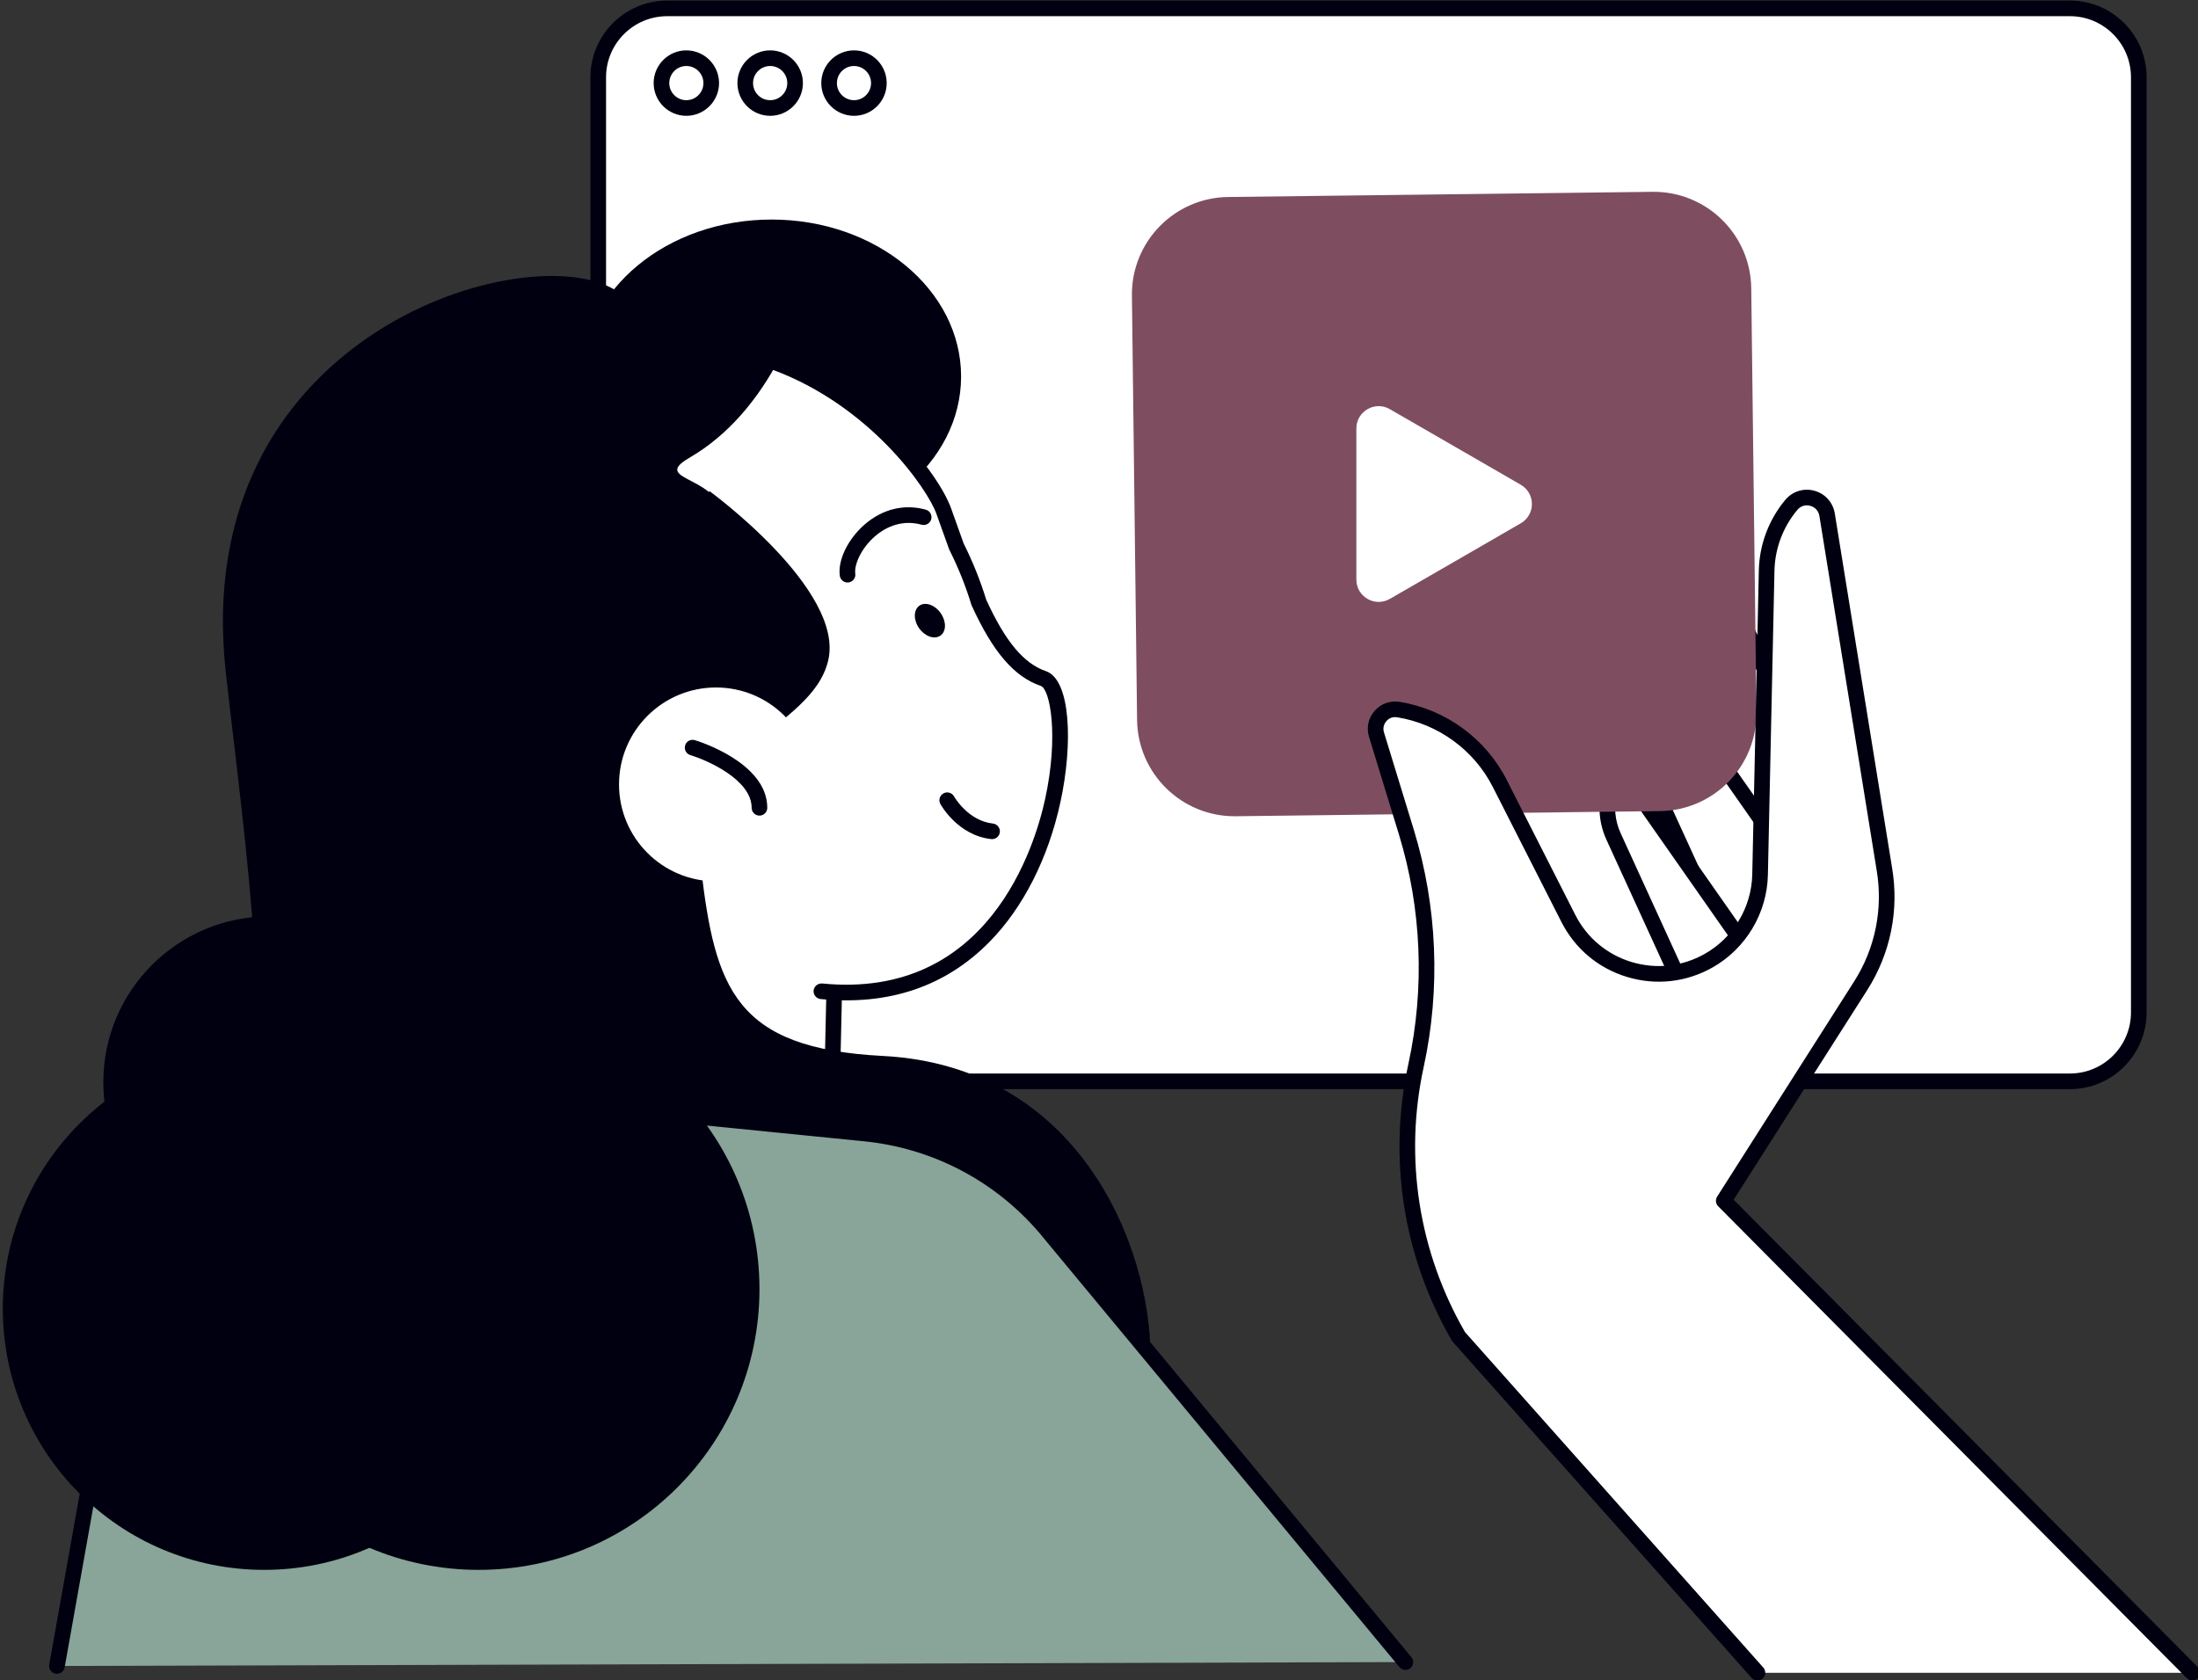 <?xml version="1.0" encoding="UTF-8" standalone="no"?>
<!DOCTYPE svg PUBLIC "-//W3C//DTD SVG 1.1//EN" "http://www.w3.org/Graphics/SVG/1.1/DTD/svg11.dtd">
<svg width="100%" height="100%" viewBox="0 0 1172 896" version="1.1" xmlns="http://www.w3.org/2000/svg" xmlns:xlink="http://www.w3.org/1999/xlink" xml:space="preserve" xmlns:serif="http://www.serif.com/" style="fill-rule:evenodd;clip-rule:evenodd;stroke-linejoin:round;stroke-miterlimit:2;">
    <rect x="0" y="0" width="1172" height="896" fill="#333333" stroke="none"/>
    <g transform="matrix(4.167,0,0,4.167,-18492.1,-3690.84)">
        <path d="M4702.62,1024.11L4523.12,1024.11C4518.25,1024.11 4514.3,1020.16 4514.3,1015.29L4514.3,895.62C4514.3,890.75 4518.25,886.803 4523.12,886.803L4702.62,886.803C4707.49,886.803 4711.43,890.75 4711.43,895.62L4711.43,1015.29C4711.43,1020.16 4707.49,1024.11 4702.62,1024.11Z" style="fill:white;fill-rule:nonzero;"/>
    </g>
    <g transform="matrix(4.167,0,0,4.167,-18492.1,-3690.84)">
        <path d="M4523.12,887.802C4518.81,887.802 4515.3,891.309 4515.3,895.62L4515.3,1015.29C4515.3,1019.6 4518.81,1023.11 4523.12,1023.11L4702.62,1023.11C4706.93,1023.11 4710.43,1019.6 4710.43,1015.29L4710.43,895.62C4710.43,891.309 4706.93,887.802 4702.62,887.802L4523.12,887.802ZM4702.62,1025.11L4523.12,1025.11C4517.71,1025.11 4513.3,1020.7 4513.3,1015.29L4513.3,895.62C4513.3,890.206 4517.71,885.802 4523.12,885.802L4702.62,885.802C4708.03,885.802 4712.43,890.206 4712.43,895.62L4712.43,1015.29C4712.43,1020.7 4708.03,1025.11 4702.62,1025.11Z" style="fill:rgb(0,0,16);fill-rule:nonzero;"/>
    </g>
    <g transform="matrix(4.167,0,0,4.167,-18492.1,-3690.84)">
        <path d="M4525.57,894.177C4524.37,894.177 4523.39,895.158 4523.39,896.365C4523.39,897.571 4524.37,898.552 4525.57,898.552C4526.78,898.552 4527.76,897.571 4527.76,896.365C4527.76,895.158 4526.78,894.177 4525.57,894.177ZM4525.57,900.552C4523.27,900.552 4521.39,898.673 4521.39,896.365C4521.39,894.056 4523.27,892.177 4525.57,892.177C4527.88,892.177 4529.76,894.056 4529.76,896.365C4529.76,898.673 4527.88,900.552 4525.57,900.552Z" style="fill:rgb(0,0,16);fill-rule:nonzero;"/>
    </g>
    <g transform="matrix(4.167,0,0,4.167,-18492.1,-3690.84)">
        <path d="M4536.3,894.177C4535.09,894.177 4534.11,895.158 4534.11,896.365C4534.11,897.571 4535.09,898.552 4536.3,898.552C4537.51,898.552 4538.49,897.571 4538.49,896.365C4538.49,895.158 4537.51,894.177 4536.3,894.177ZM4536.3,900.552C4533.99,900.552 4532.11,898.673 4532.11,896.365C4532.11,894.056 4533.99,892.177 4536.3,892.177C4538.61,892.177 4540.49,894.056 4540.49,896.365C4540.49,898.673 4538.61,900.552 4536.3,900.552Z" style="fill:rgb(0,0,16);fill-rule:nonzero;"/>
    </g>
    <g transform="matrix(4.167,0,0,4.167,-18492.1,-3690.84)">
        <path d="M4547.03,894.177C4545.82,894.177 4544.84,895.158 4544.84,896.365C4544.84,897.571 4545.82,898.552 4547.03,898.552C4548.23,898.552 4549.21,897.571 4549.21,896.365C4549.21,895.158 4548.23,894.177 4547.03,894.177ZM4547.03,900.552C4544.72,900.552 4542.84,898.673 4542.84,896.365C4542.84,894.056 4544.72,892.177 4547.03,892.177C4549.34,892.177 4551.21,894.056 4551.21,896.365C4551.21,898.673 4549.34,900.552 4547.03,900.552Z" style="fill:rgb(0,0,16);fill-rule:nonzero;"/>
    </g>
    <g transform="matrix(4.167,0,0,4.167,-18492.1,-3690.84)">
        <path d="M4673.95,993.917L4657.01,957.203C4656.19,955.418 4653.65,955.427 4652.84,957.217C4651.72,959.686 4651.48,962.463 4652.15,965.09L4660.64,998.275C4661.62,1002.13 4660.53,1006.22 4657.76,1009.06C4658.79,1009.49 4659.85,1009.87 4660.95,1010.19C4665.21,1011.45 4669.53,1011.77 4673.7,1011.27L4674.92,1007.27C4676.26,1002.85 4675.92,998.096 4673.95,993.917Z" style="fill:white;fill-rule:nonzero;"/>
    </g>
    <g transform="matrix(4.167,0,0,4.167,-18492.1,-3690.84)">
        <path d="M4659.44,1008.64C4660.03,1008.86 4660.63,1009.05 4661.23,1009.23C4665.06,1010.36 4668.99,1010.74 4672.94,1010.35L4673.96,1006.98C4675.23,1002.79 4674.91,998.304 4673.05,994.342C4673.05,994.34 4673.05,994.338 4673.04,994.336L4656.11,957.621C4655.89,957.151 4655.45,956.869 4654.93,956.869C4654.41,956.871 4653.97,957.156 4653.75,957.63C4652.73,959.883 4652.5,962.445 4653.12,964.841L4661.61,998.026C4662.55,1001.7 4661.72,1005.65 4659.44,1008.64ZM4673.7,1011.27L4673.71,1011.27L4673.7,1011.27ZM4669.92,1012.5C4666.8,1012.5 4663.7,1012.05 4660.66,1011.15C4659.55,1010.82 4658.45,1010.43 4657.38,1009.99C4657.07,1009.86 4656.85,1009.59 4656.78,1009.26C4656.71,1008.94 4656.81,1008.6 4657.04,1008.37C4659.55,1005.78 4660.56,1002.01 4659.67,998.522L4651.18,965.337C4650.46,962.5 4650.72,959.47 4651.93,956.804C4652.47,955.615 4653.62,954.873 4654.92,954.869L4654.93,954.869C4656.23,954.869 4657.38,955.602 4657.92,956.783L4674.86,993.495C4676.93,997.905 4677.29,1002.9 4675.87,1007.56L4674.66,1011.56C4674.54,1011.94 4674.21,1012.22 4673.82,1012.26C4672.52,1012.42 4671.21,1012.5 4669.92,1012.5Z" style="fill:rgb(0,0,16);fill-rule:nonzero;"/>
    </g>
    <g transform="matrix(4.167,0,0,4.167,-18492.1,-3690.84)">
        <path d="M4673.27,1005.12L4650.08,972.001C4648.95,970.391 4646.45,970.851 4645.97,972.757C4645.31,975.386 4645.56,978.161 4646.69,980.627L4660.94,1011.77C4662.6,1015.39 4675.94,1008.88 4673.27,1005.12Z" style="fill:white;fill-rule:nonzero;"/>
    </g>
    <g transform="matrix(4.167,0,0,4.167,-18492.1,-3690.84)">
        <path d="M4648.21,972.021C4648.13,972.021 4648.04,972.029 4647.96,972.044C4647.45,972.138 4647.07,972.496 4646.94,973.001C4646.33,975.401 4646.57,977.96 4647.6,980.21L4661.85,1011.36C4662.02,1011.72 4662.6,1011.82 4663.06,1011.83C4666.06,1011.94 4671.17,1009.23 4672.4,1006.95C4672.8,1006.19 4672.56,1005.85 4672.45,1005.7L4672.45,1005.69L4649.25,972.574C4649.01,972.218 4648.63,972.021 4648.21,972.021ZM4663.19,1013.83L4663,1013.83C4661.14,1013.77 4660.36,1012.91 4660.03,1012.19L4645.78,981.042C4644.56,978.381 4644.28,975.352 4645,972.513C4645.32,971.246 4646.32,970.313 4647.6,970.076C4648.88,969.844 4650.14,970.359 4650.89,971.428L4674.09,1004.54C4674.77,1005.51 4674.8,1006.7 4674.16,1007.9C4672.48,1011.02 4666.64,1013.83 4663.19,1013.83Z" style="fill:rgb(0,0,16);fill-rule:nonzero;"/>
    </g>
    <g transform="matrix(4.167,0,0,4.167,-18492.1,-3690.84)">
        <path d="M4663.96,1010.97L4646.74,986.371C4645.9,985.175 4644.04,985.517 4643.69,986.933C4643.19,988.885 4643.38,990.948 4644.22,992.779L4654.81,1015.91C4656.04,1018.6 4665.95,1013.77 4663.96,1010.97Z" style="fill:white;fill-rule:nonzero;"/>
    </g>
    <g transform="matrix(4.167,0,0,4.167,-18492.1,-3690.84)">
        <path d="M4645.35,986.644C4645.29,986.644 4645.25,986.65 4645.21,986.656C4645.08,986.681 4644.76,986.781 4644.66,987.177C4644.22,988.902 4644.39,990.743 4645.13,992.363L4655.71,1015.5C4655.76,1015.61 4656.04,1015.69 4656.39,1015.7C4658.46,1015.75 4662.23,1013.81 4663.09,1012.21C4663.32,1011.79 4663.21,1011.63 4663.15,1011.55L4663.14,1011.55L4645.92,986.945C4645.74,986.696 4645.51,986.644 4645.35,986.644ZM4656.47,1017.7L4656.33,1017.7C4654.73,1017.65 4654.12,1016.82 4653.9,1016.33L4643.31,993.195C4642.38,991.163 4642.17,988.853 4642.72,986.689C4642.98,985.649 4643.8,984.883 4644.85,984.689C4645.9,984.494 4646.94,984.92 4647.55,985.798L4664.78,1010.4C4665.35,1011.2 4665.37,1012.18 4664.85,1013.15C4663.57,1015.55 4659.11,1017.7 4656.47,1017.7Z" style="fill:rgb(0,0,16);fill-rule:nonzero;"/>
    </g>
    <g transform="matrix(4.167,0,0,4.167,-18492.1,-3690.84)">
        <path d="M4650.16,989.528L4595.88,990.187C4588.99,990.271 4583.33,984.75 4583.25,977.857L4582.59,923.573C4582.5,916.679 4588.02,911.022 4594.92,910.939L4649.2,910.279C4656.1,910.196 4661.75,915.716 4661.84,922.61L4662.5,976.894C4662.58,983.787 4657.06,989.444 4650.16,989.528Z" style="fill:rgb(126,78,96);fill-rule:nonzero;"/>
    </g>
    <g transform="matrix(4.167,0,0,4.167,-18492.1,-3690.84)">
        <path d="M4623.97,957.54L4615.59,962.374C4613.69,963.472 4611.31,962.1 4611.31,959.905L4611.31,940.562C4611.31,938.366 4613.69,936.993 4615.59,938.091L4623.97,942.926L4632.34,947.762C4634.25,948.86 4634.25,951.605 4632.34,952.702L4623.97,957.54Z" style="fill:white;fill-rule:nonzero;"/>
    </g>
    <g transform="matrix(4.167,0,0,4.167,-18492.1,-3690.84)">
        <path d="M4718.29,1099.8L4658.32,1039.4L4675.86,1011.86C4678.67,1007.43 4679.75,1002.12 4678.88,996.949L4671.54,951.597C4671.19,949.393 4668.41,948.627 4666.97,950.339C4664.99,952.699 4663.88,955.664 4663.81,958.744L4662.97,997.654C4662.87,1002.24 4660.36,1006.44 4656.36,1008.69C4649.92,1012.3 4641.77,1009.83 4638.43,1003.25L4629.67,986.009C4627.1,980.954 4622.27,977.432 4616.67,976.534C4614.85,976.241 4613.34,977.967 4613.89,979.738L4617.71,992.206C4620.67,1001.89 4621.1,1012.18 4618.94,1022.08C4616.37,1033.93 4618.31,1046.31 4624.4,1056.79L4662.63,1099.8L4718.29,1099.8Z" style="fill:white;fill-rule:nonzero;"/>
    </g>
    <g transform="matrix(4.167,0,0,4.167,-18492.1,-3690.84)">
        <path d="M4662.63,1100.8C4662.36,1100.8 4662.08,1100.68 4661.89,1100.46L4623.65,1057.45C4623.6,1057.4 4623.57,1057.35 4623.53,1057.29C4617.31,1046.57 4615.33,1033.99 4617.97,1021.87C4620.08,1012.16 4619.66,1002 4616.75,992.498L4612.93,980.03C4612.57,978.865 4612.84,977.622 4613.64,976.705C4614.44,975.786 4615.64,975.357 4616.83,975.547C4622.73,976.491 4627.86,980.234 4630.56,985.556L4639.32,1002.8C4640.81,1005.74 4643.37,1007.88 4646.52,1008.84C4649.68,1009.79 4653,1009.43 4655.87,1007.81C4659.54,1005.75 4661.88,1001.85 4661.97,997.632L4662.81,958.723C4662.88,955.428 4664.09,952.222 4666.2,949.696C4667.12,948.602 4668.55,948.155 4669.93,948.535C4671.3,948.914 4672.3,950.027 4672.53,951.437L4679.86,996.79C4680.78,1002.21 4679.65,1007.75 4676.7,1012.4L4659.59,1039.26L4719,1099.09C4719.39,1099.48 4719.39,1100.12 4719,1100.51C4718.61,1100.89 4717.97,1100.89 4717.58,1100.5L4657.61,1040.1C4657.28,1039.77 4657.23,1039.25 4657.48,1038.86L4675.01,1011.32C4677.7,1007.1 4678.72,1002.05 4677.89,997.115L4670.56,951.756C4670.45,951.118 4670.02,950.635 4669.4,950.463C4668.77,950.293 4668.15,950.485 4667.74,950.981C4665.91,953.159 4664.87,955.924 4664.81,958.766L4663.97,997.675C4663.87,1002.59 4661.14,1007.15 4656.85,1009.56C4653.5,1011.44 4649.62,1011.87 4645.94,1010.75C4642.26,1009.64 4639.28,1007.13 4637.54,1003.7L4628.78,986.462C4626.37,981.708 4621.78,978.365 4616.52,977.522C4615.99,977.437 4615.49,977.619 4615.15,978.019C4614.8,978.418 4614.69,978.938 4614.84,979.445L4618.66,991.912C4621.67,1001.74 4622.11,1012.25 4619.92,1022.3C4617.4,1033.89 4619.28,1045.93 4625.21,1056.2L4663.38,1099.13C4663.75,1099.54 4663.71,1100.18 4663.3,1100.54C4663.11,1100.71 4662.87,1100.8 4662.63,1100.8Z" style="fill:rgb(0,0,16);fill-rule:nonzero;"/>
    </g>
    <g transform="matrix(4.167,0,0,4.167,-18492.1,-3690.84)">
        <path d="M4512.24,933.91C4512.24,945.002 4523.09,953.994 4536.48,953.994C4549.87,953.994 4560.73,945.002 4560.73,933.91C4560.73,922.819 4549.87,913.826 4536.48,913.826C4523.09,913.826 4512.24,922.819 4512.24,933.91Z" style="fill:rgb(0,0,16);fill-rule:nonzero;"/>
    </g>
    <g transform="matrix(4.167,0,0,4.167,-18492.1,-3690.84)">
        <path d="M4495.9,1065.79L4543.72,1046.79L4544.81,998.716L4500.18,997.698L4495.9,1065.79Z" style="fill:white;fill-rule:nonzero;"/>
    </g>
    <g transform="matrix(4.167,0,0,4.167,-18492.1,-3690.84)">
        <path d="M4501.12,998.718L4497,1064.28L4542.73,1046.11L4543.79,999.693L4501.12,998.718ZM4495.9,1066.79C4495.7,1066.79 4495.49,1066.73 4495.32,1066.6C4495.04,1066.4 4494.89,1066.07 4494.91,1065.73L4499.18,997.634C4499.22,997.106 4499.65,996.697 4500.18,996.697L4500.2,996.697L4544.84,997.716C4545.39,997.729 4545.83,998.187 4545.81,998.739L4544.72,1046.82C4544.71,1047.22 4544.46,1047.57 4544.09,1047.72L4496.27,1066.72C4496.15,1066.77 4496.03,1066.79 4495.9,1066.79Z" style="fill:rgb(0,0,16);fill-rule:nonzero;"/>
    </g>
    <g transform="matrix(4.167,0,0,4.167,-18492.1,-3690.84)">
        <path d="M4511.15,1015.26C4500.89,1012 4491.73,1004.82 4486.07,994.466C4474.62,973.545 4482.02,948.057 4502.02,936.509C4534.83,917.563 4556.18,944.533 4558.53,951.171C4559.08,952.727 4559.61,954.23 4560.14,955.682C4561.31,958.013 4562.27,960.398 4563,962.815C4565.27,967.799 4567.78,971.375 4571.25,972.564C4576.57,974.383 4573.69,1015.62 4542.86,1012.59L4511.15,1015.26Z" style="fill:white;fill-rule:nonzero;"/>
    </g>
    <g transform="matrix(4.167,0,0,4.167,-18492.1,-3690.84)">
        <path d="M4511.15,1016.26C4511.05,1016.26 4510.95,1016.25 4510.85,1016.22C4499.9,1012.73 4490.79,1005.18 4485.19,994.947C4473.56,973.694 4480.73,947.645 4501.52,935.643C4513.92,928.486 4525.95,926.976 4537.27,931.157C4549.66,935.734 4557.84,946.233 4559.47,950.837C4560.01,952.369 4560.54,953.852 4561.06,955.284C4562.22,957.602 4563.19,960.015 4563.94,962.459C4566.39,967.824 4568.75,970.65 4571.58,971.617C4574.79,972.715 4575.05,981.005 4573.44,988.385C4571.89,995.547 4568.67,1001.9 4564.36,1006.27C4558.74,1011.98 4551.47,1014.44 4542.76,1013.58C4542.21,1013.53 4541.81,1013.04 4541.86,1012.49C4541.92,1011.94 4542.41,1011.55 4542.96,1011.59C4564.23,1013.69 4570.17,994.033 4571.49,987.961C4573.25,979.856 4572.11,973.914 4570.93,973.51C4567.53,972.346 4564.8,969.175 4562.09,963.229C4562.07,963.188 4562.05,963.147 4562.04,963.104C4561.32,960.729 4560.38,958.383 4559.25,956.132C4559.23,956.097 4559.21,956.062 4559.2,956.026C4558.67,954.57 4558.13,953.063 4557.58,951.503C4556.47,948.346 4549.13,937.67 4536.58,933.034C4525.84,929.067 4514.38,930.529 4502.52,937.375C4482.68,948.829 4475.84,973.696 4486.94,993.986C4492.3,1003.77 4501,1010.98 4511.46,1014.31C4511.98,1014.48 4512.27,1015.04 4512.11,1015.57C4511.97,1015.99 4511.58,1016.26 4511.15,1016.26Z" style="fill:rgb(0,0,16);fill-rule:nonzero;"/>
    </g>
    <g transform="matrix(4.167,0,0,4.167,-18492.1,-3690.84)">
        <path d="M4494.54,929.291C4508.08,921.882 4523.85,922.339 4536.88,929.073C4532.82,930.04 4528.86,931.514 4525.07,933.587C4499.36,947.657 4491.36,982.519 4507.19,1011.45C4508.07,1013.06 4509.02,1014.61 4510,1016.11C4496.67,1013.63 4484.39,1005.23 4477.24,992.163C4464.82,969.469 4472.56,941.321 4494.54,929.291Z" style="fill:rgb(0,0,16);fill-rule:nonzero;"/>
    </g>
    <g transform="matrix(4.167,0,0,4.167,-18492.1,-3690.84)">
        <path d="M4539.8,926.142C4539.8,926.142 4536.2,938.373 4525.98,944.304C4520.57,947.44 4530.93,946.455 4530.14,952.884C4524.18,1001.04 4520.34,1010.15 4520.34,1010.15C4519.44,1014.28 4515.95,1017.35 4511.74,1017.71L4499.04,1018.8L4495.05,1007.15L4488.57,956.943C4488.57,956.943 4514.63,919.351 4539.8,926.142Z" style="fill:rgb(0,0,16);fill-rule:nonzero;"/>
    </g>
    <g transform="matrix(4.167,0,0,4.167,-18492.1,-3690.84)">
        <path d="M4564.7,993.116C4564.66,993.116 4564.62,993.115 4564.58,993.111C4560.33,992.64 4558.17,988.782 4558.08,988.617C4557.81,988.133 4557.99,987.525 4558.48,987.26C4558.96,986.994 4559.57,987.171 4559.83,987.655C4559.85,987.685 4561.6,990.768 4564.8,991.122C4565.35,991.183 4565.75,991.677 4565.69,992.227C4565.63,992.738 4565.2,993.116 4564.7,993.116Z" style="fill:rgb(0,0,16);fill-rule:nonzero;"/>
    </g>
    <g transform="matrix(4.167,0,0,4.167,-18492.1,-3690.84)">
        <path d="M4546.2,960.275C4545.71,960.275 4545.28,959.91 4545.21,959.408C4544.94,957.418 4546.24,954.734 4548.36,952.878C4550.65,950.874 4553.44,950.188 4556.21,950.951C4556.74,951.098 4557.05,951.648 4556.91,952.181C4556.76,952.713 4556.21,953.026 4555.68,952.879C4552.85,952.098 4550.7,953.489 4549.68,954.385C4547.93,955.914 4547.04,958.004 4547.19,959.141C4547.27,959.689 4546.88,960.192 4546.33,960.266C4546.29,960.272 4546.24,960.275 4546.2,960.275Z" style="fill:rgb(0,0,16);fill-rule:nonzero;"/>
    </g>
    <g transform="matrix(4.167,0,0,4.167,-18492.1,-3690.84)">
        <path d="M4555.36,966.131C4556.11,967.186 4557.33,967.606 4558.09,967.068C4558.85,966.53 4558.86,965.239 4558.11,964.183C4557.37,963.128 4556.14,962.709 4555.39,963.246C4554.63,963.784 4554.62,965.076 4555.36,966.131Z" style="fill:rgb(0,0,16);fill-rule:nonzero;"/>
    </g>
    <g transform="matrix(4.167,0,0,4.167,-18492.1,-3690.84)">
        <path d="M4528.52,948.567C4528.52,948.567 4545.89,961.232 4543.72,970.279C4541.55,979.325 4525.63,981.135 4527.44,996.696C4529.25,1012.26 4531.83,1019.89 4550.68,1020.86C4575.83,1022.15 4584.97,1045.19 4584.97,1059.3C4584.97,1073.41 4520.56,1038.67 4520.56,1038.67C4520.56,1038.67 4498.49,1015.87 4528.52,948.567Z" style="fill:rgb(0,0,16);fill-rule:nonzero;"/>
    </g>
    <g transform="matrix(4.167,0,0,4.167,-18492.1,-3690.84)">
        <path d="M4515.86,922.512C4503.92,916.36 4461.94,929.026 4466.64,971.726C4468.98,992.96 4473.88,1024.92 4467.37,1035.78C4460.85,1046.63 4443.84,1058.21 4452.17,1066.9C4460.49,1075.58 4506.09,1080.65 4512.24,1074.14C4518.39,1067.62 4539.02,1046.27 4515.5,1006.83C4491.97,967.384 4516.22,947.843 4518.75,946.395C4521.29,944.948 4533.37,931.535 4515.86,922.512Z" style="fill:rgb(0,0,16);fill-rule:nonzero;"/>
    </g>
    <g transform="matrix(4.167,0,0,4.167,-18492.1,-3690.84)">
        <path d="M4541.77,986.114C4541.77,992.964 4536.22,998.517 4529.37,998.517C4522.52,998.517 4516.96,992.964 4516.96,986.114C4516.96,979.263 4522.52,973.709 4529.37,973.709C4536.22,973.709 4541.77,979.263 4541.77,986.114Z" style="fill:white;fill-rule:nonzero;"/>
    </g>
    <g transform="matrix(4.167,0,0,4.167,-18492.1,-3690.84)">
        <path d="M4534.93,990.107C4534.38,990.107 4533.93,989.659 4533.93,989.107C4533.93,985.517 4528.27,983.023 4526.09,982.365C4525.56,982.205 4525.26,981.648 4525.42,981.119C4525.58,980.59 4526.13,980.292 4526.66,980.449C4527.04,980.563 4535.93,983.297 4535.93,989.107C4535.93,989.659 4535.48,990.107 4534.93,990.107Z" style="fill:rgb(0,0,16);fill-rule:nonzero;"/>
    </g>
    <g transform="matrix(4.167,0,0,4.167,-18492.1,-3690.84)">
        <path d="M4445.03,1098.93L4452.9,1054.79C4456.22,1036.19 4473.3,1023.27 4492.11,1025.15L4548.38,1030.78C4557.33,1031.68 4565.6,1035.98 4571.46,1042.8L4617.58,1098.43L4445.03,1098.93Z" style="fill:rgb(137,164,152);fill-rule:nonzero;"/>
    </g>
    <g transform="matrix(4.167,0,0,4.167,-18492.1,-3690.84)">
        <path d="M4445.03,1099.93C4444.97,1099.93 4444.92,1099.93 4444.86,1099.92C4444.31,1099.82 4443.95,1099.3 4444.05,1098.76L4451.92,1054.61C4455.31,1035.62 4473,1022.23 4492.21,1024.16L4548.48,1029.79C4557.73,1030.71 4566.16,1035.1 4572.22,1042.15L4618.35,1097.8C4618.71,1098.22 4618.65,1098.85 4618.22,1099.2C4617.8,1099.56 4617.17,1099.5 4616.82,1099.07L4570.69,1043.44C4564.98,1036.8 4557.02,1032.65 4548.28,1031.78L4492.01,1026.15C4473.84,1024.33 4457.09,1036.99 4453.89,1054.97L4446.02,1099.11C4445.93,1099.59 4445.51,1099.93 4445.03,1099.93Z" style="fill:rgb(0,0,16);fill-rule:nonzero;"/>
    </g>
    <g transform="matrix(4.167,0,0,4.167,-18492.1,-3690.84)">
        <path d="M4534.93,1050.7C4534.93,1070.54 4518.84,1086.63 4499,1086.63C4479.16,1086.63 4463.07,1070.54 4463.07,1050.7C4463.07,1030.86 4479.16,1014.77 4499,1014.77C4518.84,1014.77 4534.93,1030.86 4534.93,1050.7Z" style="fill:rgb(0,0,16);fill-rule:nonzero;"/>
    </g>
    <g transform="matrix(4.167,0,0,4.167,-18492.1,-3690.84)">
        <path d="M4504.99,1053.19C4504.99,1071.66 4490.02,1086.63 4471.55,1086.63C4453.08,1086.63 4438.11,1071.66 4438.11,1053.19C4438.11,1034.72 4453.08,1019.75 4471.55,1019.75C4490.02,1019.75 4504.99,1034.72 4504.99,1053.19Z" style="fill:rgb(0,0,16);fill-rule:nonzero;"/>
    </g>
    <g transform="matrix(4.167,0,0,4.167,-18492.1,-3690.84)">
        <path d="M4493.44,1024.23C4493.44,1035.96 4483.93,1045.47 4472.21,1045.47C4460.48,1045.47 4450.97,1035.96 4450.97,1024.23C4450.97,1012.51 4460.48,1003 4472.21,1003C4483.93,1003 4493.44,1012.51 4493.44,1024.23Z" style="fill:rgb(0,0,16);fill-rule:nonzero;"/>
    </g>
</svg>
